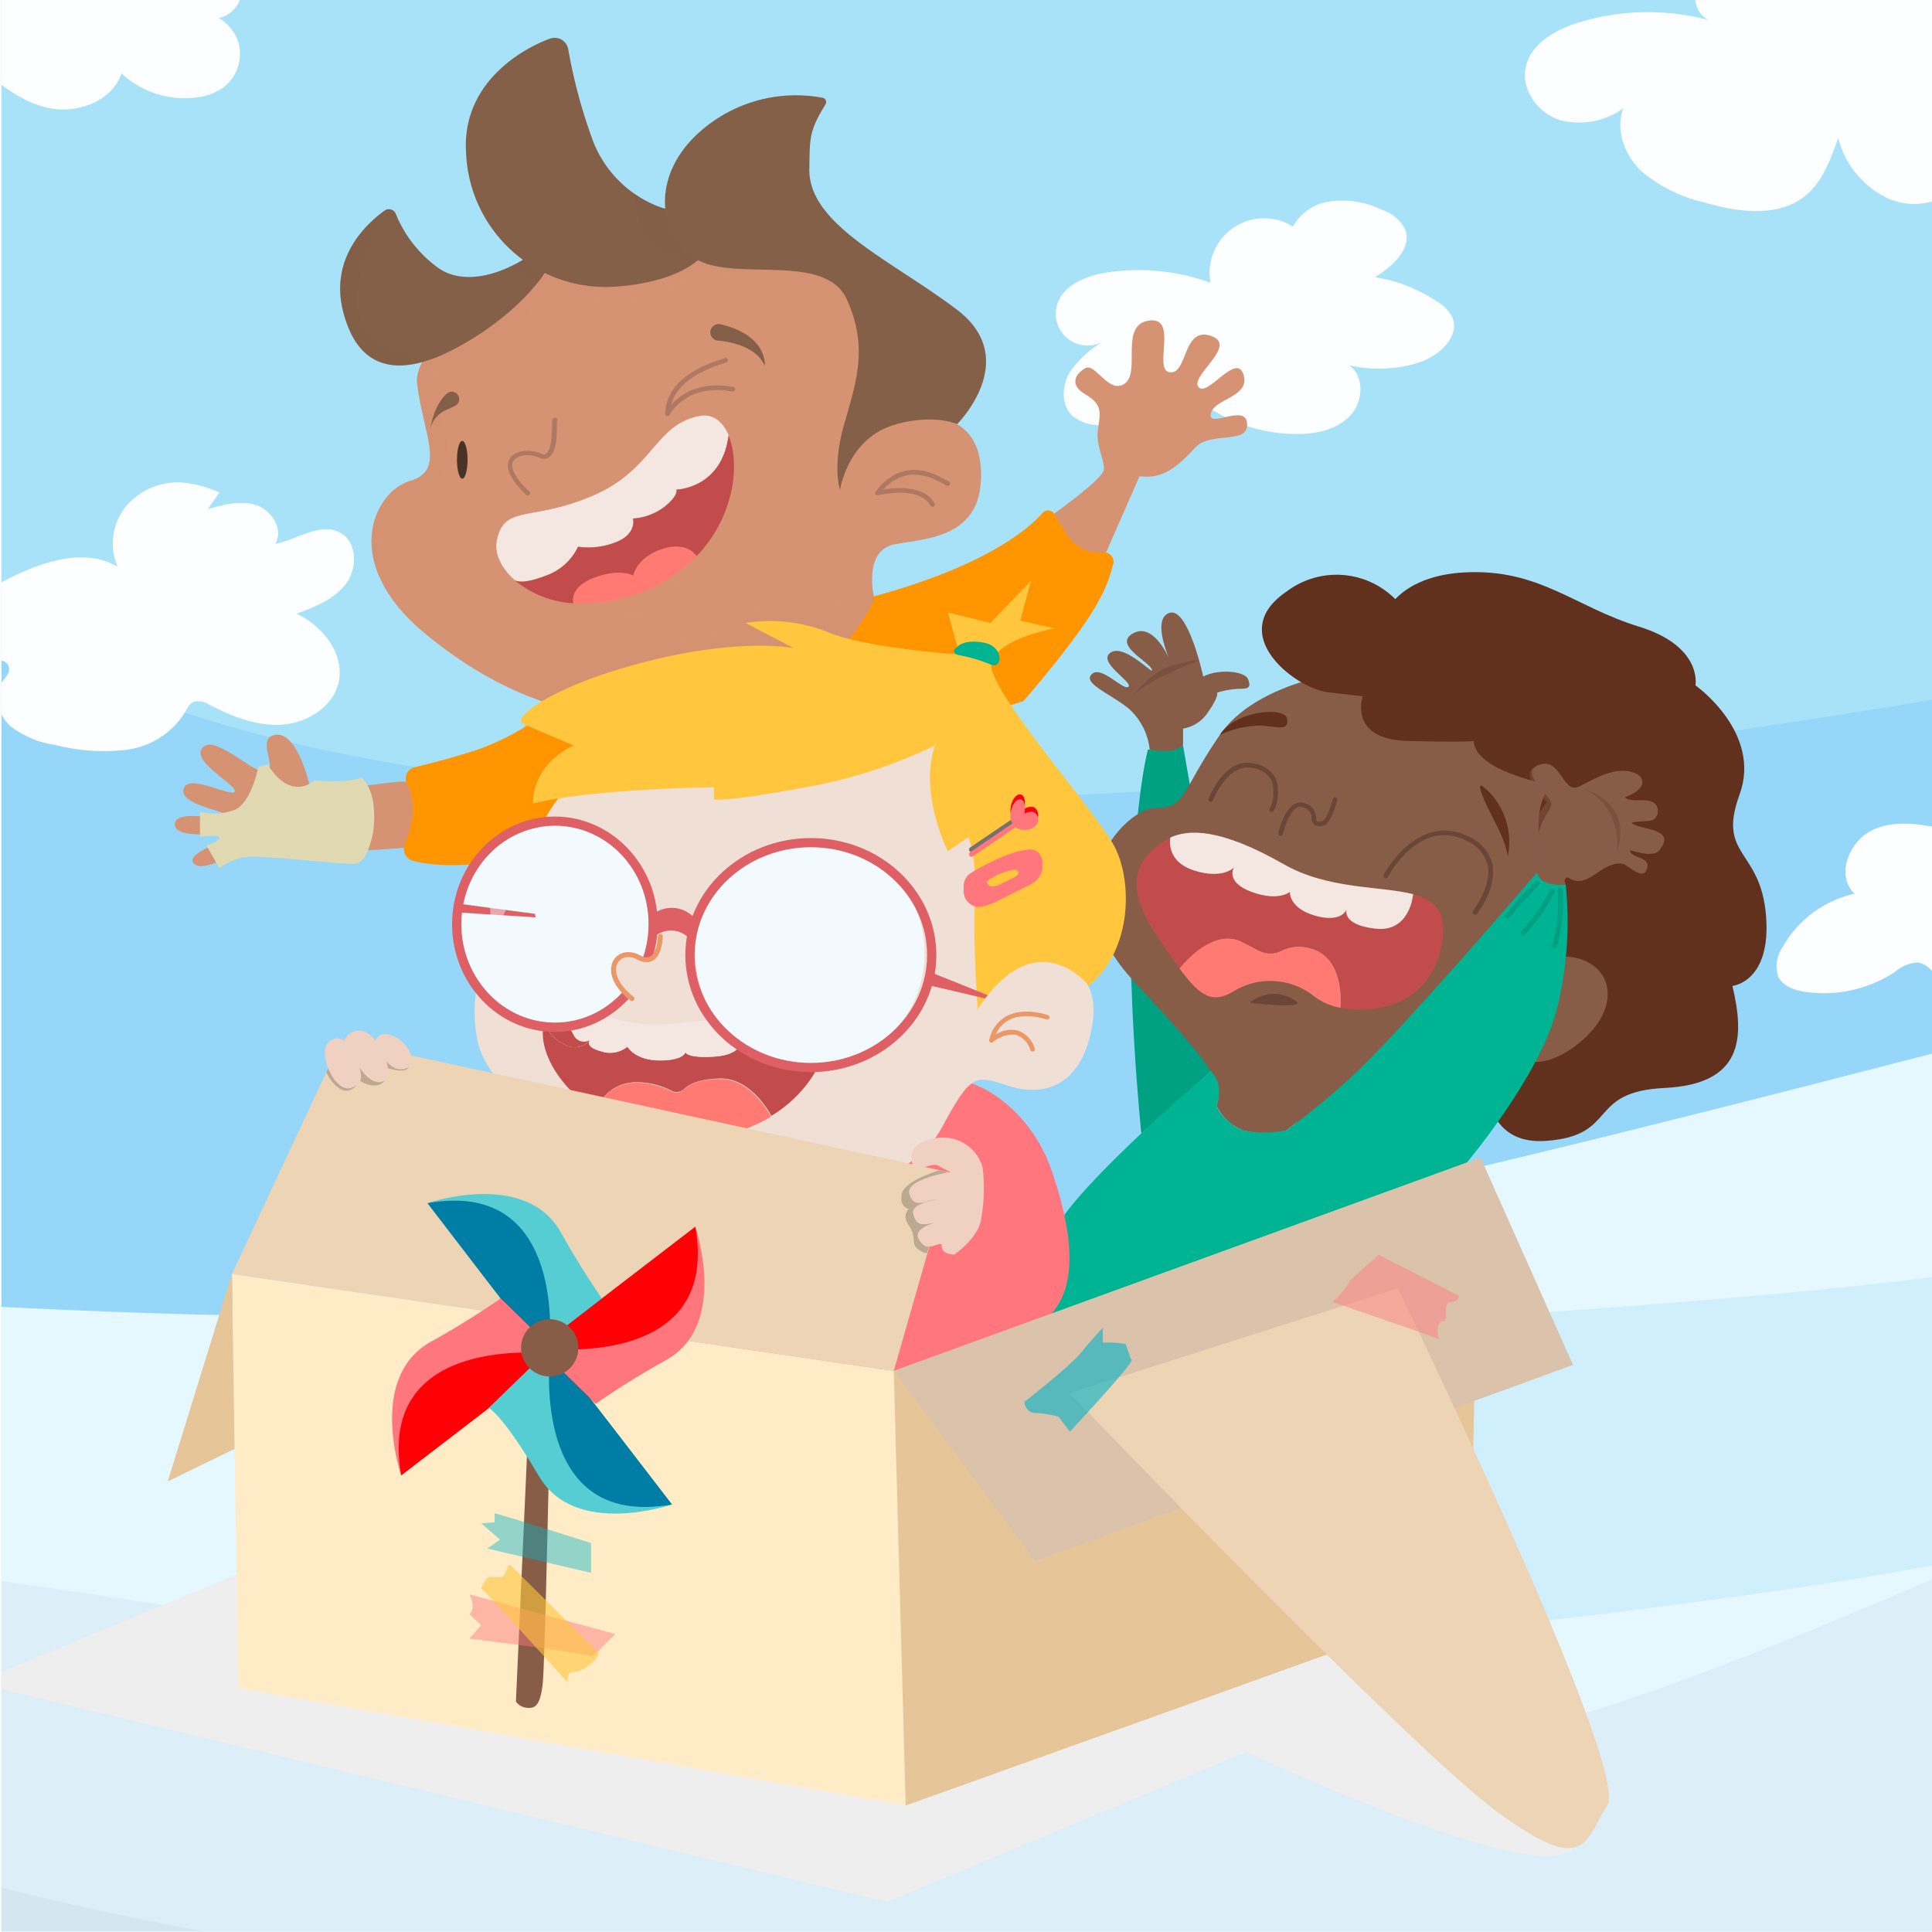 <svg xmlns="http://www.w3.org/2000/svg" xmlns:xlink="http://www.w3.org/1999/xlink" viewBox="0 0 230 230"><defs><style>.cls-1,.cls-47,.cls-54{fill:none;}.cls-2{fill:#f4e7e2;}.cls-23,.cls-27,.cls-28,.cls-3{fill:#885d48;}.cls-31,.cls-34,.cls-4{fill:#d59374;}.cls-36,.cls-5{fill:#846049;}.cls-41,.cls-6{fill:#e0d9b2;}.cls-45,.cls-7{fill:#f0dfd5;}.cls-8{isolation:isolate;}.cls-9{clip-path:url(#clip-path);}.cls-10{clip-path:url(#clip-path-2);}.cls-11{fill:#95d6f9;}.cls-12{fill:#caf9f9;opacity:0.36;}.cls-13{fill:#e5f7ff;}.cls-14{fill:#009fe3;opacity:0.09;}.cls-15,.cls-70{fill:#9eb7c7;}.cls-15,.cls-69{opacity:0.14;}.cls-16{fill:#fdfeff;}.cls-17{fill:#eee;}.cls-17,.cls-20,.cls-23,.cls-27,.cls-28,.cls-31,.cls-34,.cls-36,.cls-41,.cls-42,.cls-45,.cls-51,.cls-55,.cls-56,.cls-61,.cls-62,.cls-65,.cls-66{mix-blend-mode:multiply;}.cls-18{fill:#7a5141;}.cls-19,.cls-20{fill:#00a082;}.cls-20,.cls-53{opacity:0.47;}.cls-21{fill:#61311e;}.cls-22{clip-path:url(#clip-path-3);}.cls-23,.cls-31{opacity:0.28;}.cls-24{fill:#ff7a73;}.cls-25{fill:#c24c4b;}.cls-26{fill:#694637;}.cls-28,.cls-62{opacity:0.46;}.cls-29{fill:#00b392;}.cls-30{clip-path:url(#clip-path-4);}.cls-32,.cls-42{fill:#ff9500;}.cls-33{clip-path:url(#clip-path-5);}.cls-34{opacity:0.18;}.cls-35{clip-path:url(#clip-path-6);}.cls-36{opacity:0.31;}.cls-37{clip-path:url(#clip-path-7);}.cls-38{fill:#af7863;}.cls-39{fill:#493326;}.cls-40{clip-path:url(#clip-path-8);}.cls-41{opacity:0.41;}.cls-42{opacity:0.38;}.cls-43,.cls-55,.cls-62{fill:#ff767d;}.cls-44{clip-path:url(#clip-path-9);}.cls-45{opacity:0.43;}.cls-46,.cls-66{fill:#ffc63e;}.cls-47{stroke:#73726d;}.cls-47,.cls-54{stroke-linecap:round;stroke-linejoin:round;stroke-width:0.59px;}.cls-48{fill:#ff0006;}.cls-49{clip-path:url(#clip-path-10);}.cls-50{fill:#ec9767;}.cls-51,.cls-53{fill:#f2f9ff;}.cls-52{fill:#de5f64;}.cls-54{stroke:#ec9767;}.cls-57{fill:#ecd4b4;}.cls-58{fill:#ffebc6;}.cls-59{fill:#e6c698;}.cls-60{fill:#dbc3ab;}.cls-61,.cls-65{fill:#00b2ca;}.cls-61{opacity:0.6;}.cls-63{fill:#007da5;}.cls-64{fill:#56cdd3;}.cls-65{opacity:0.42;}.cls-66{opacity:0.61;}.cls-67{fill:#bba992;}.cls-68{fill:#f0d0c0;}</style><clipPath id="clip-path"><rect class="cls-1" x="0.17" y="-0.07" width="230" height="230"/></clipPath><clipPath id="clip-path-2"><rect class="cls-1" x="-306.48" y="-3.56" width="816.26" height="237"/></clipPath><clipPath id="clip-path-3"><path id="_Обтравочный_контур_" data-name="&lt;Обтравочный контур&gt;" class="cls-3" d="M162.23,79.7s-12.27.92-17,7.78-4,8.71-7.65,8.71-12.79,9.63-2.64,20.58,10.68,12.13,9.89,14.9a5.87,5.87,0,0,0,3.17,2.9,10.14,10.14,0,0,0,5.14,0s3-2.9,10.68-4.62a95.58,95.58,0,0,0,15.17-5s3.3,3.83,9-.79,3.69-10.29-2-10.29C186,113.86,203.78,83.13,162.23,79.7Z"/></clipPath><clipPath id="clip-path-4"><path id="_Обтравочный_контур_2" data-name="&lt;Обтравочный контур&gt;" class="cls-4" d="M48.37,93.1c-.24-.44-11.2,1.79-11.63,0S34.89,87,32.67,87.5s.49,4.06-1,4.37S25.6,87.37,24.12,89s4.18,4.49,3.82,5.23-5.6-2.26-6.09-.3,5.29,2.57,5.17,3.25-6.15-1-6.21.92,5.6.92,6.52,1.29-5.29,2-4.31,3.32,4.43-1.11,6.09-1,14.18-.36,19-.79A8,8,0,0,0,48.37,93.1Z"/></clipPath><clipPath id="clip-path-5"><path id="_Обтравочный_контур_3" data-name="&lt;Обтравочный контур&gt;" class="cls-4" d="M77.36,27.55c-11.18,2-28.44,12.07-27.7,18.15S53.12,56,48.82,57.25,40.32,67,50.7,75.51s19,9.79,27.39,10.61,20.78-3.9,26-14.81c0,0-1.47-5.77,2.41-6.51s10.7-.73,10.28-8.92-9.23-6.61-11.75-4.72C105.06,51.16,118.91,20.21,77.36,27.55Z"/></clipPath><clipPath id="clip-path-6"><path id="_Обтравочный_контур_4" data-name="&lt;Обтравочный контур&gt;" class="cls-5" d="M62.31,30.89s-5.81,3.84-10,1.1a14.8,14.8,0,0,1-5.2-6.55.87.87,0,0,0-1.3-.38c-2,1.43-6.54,5.43-5,11.87,2.25,9.15,9.27,7.22,15.47,3.37s8.6-7.86,8.6-7.86Z"/></clipPath><clipPath id="clip-path-7"><path id="_Обтравочный_контур_5" data-name="&lt;Обтравочный контур&gt;" class="cls-5" d="M79.21,24.85a9.62,9.62,0,0,1-1.62-.6,13.64,13.64,0,0,1-7.16-7.92A62.65,62.65,0,0,1,67.65,5.87,1.64,1.64,0,0,0,65.48,4.6c-3.25,1.16-10.5,5.25-10,13.51a16.64,16.64,0,0,0,18,16c8.08-.63,10.6-3.88,10.49-4.3S79.21,24.85,79.21,24.85Z"/></clipPath><clipPath id="clip-path-8"><path id="_Обтравочный_контур_6" data-name="&lt;Обтравочный контур&gt;" class="cls-6" d="M43.08,92.57s1.4,1.2,1.45,4.2a10.26,10.26,0,0,1-1,5.06,1.78,1.78,0,0,1-1.27,1c-1.53.14-11.86-1.23-13.52-.72a8.81,8.81,0,0,0-2.63,1.22l-1.55-2.7s1.6-.46,1.55-.9-2.3-.1-2.3-.1v-3a6.77,6.77,0,0,0,4.2-.25c1.95-.9,2.75-5.1,2.75-5.1L31.89,91s2.3,4.4,5.6,1.9C37.49,92.92,41.23,93.27,43.08,92.57Z"/></clipPath><clipPath id="clip-path-9"><path id="_Обтравочный_контур_7" data-name="&lt;Обтравочный контур&gt;" class="cls-7" d="M89.83,85.66c-8.58,2.51-30.08,2.67-26,24.3,0,0-9.19,2.45-7,13.82S85,140.09,92.13,141.12s16.42-.23,20-6.89,4-6.2,8-4.94,8.17.11,9.65-6-1.12-9.19-7.86-9S134.16,72.69,89.83,85.66Z"/></clipPath><clipPath id="clip-path-10"><path id="_Обтравочный_контур_8" data-name="&lt;Обтравочный контур&gt;" class="cls-2" d="M67.2,124.34a2.35,2.35,0,0,0,3-.5l0,0,0,0c-.12.18-.43.85,1.34,1.32a3.29,3.29,0,0,0,3.15-.55s.89,1.64,3.84,1.64,3.07-1,3.07-1,0,.75,3.37.55,3.29-1.91,3.29-1.91,1.3,1.5,4.59.41a5.56,5.56,0,0,0,3.6-4c-3.11-1-8.32,1-16.76,1.6-6,.45-8.27-1.48-10-2.46-1.15-.65-2-.88-3.63.33a3.62,3.62,0,0,0-1.29,1.94A4.7,4.7,0,0,0,67.2,124.34Z"/></clipPath></defs><title>Elementary Math- How to Boost Math Skills</title><g class="cls-8"><g id="Слой_1" data-name="Слой 1"><g class="cls-9"><g class="cls-10"><rect class="cls-11" x="-306.48" y="-3.56" width="816.26" height="237"/><path class="cls-12" d="M509.79-3.56H-306.48V77C-190.16,35.14-74.94,52.61,22,84.83c100,33.24,341.92-21.24,395.48-58.17,28.13-19.4,64.16-20.7,92.3-5.12Z"/><path class="cls-13" d="M509.79,53.5c-43.85-3.11-104.31,25.94-243.16,62.36C116.43,155.26,87,162.47-40.06,153c-126-9.41-219.23-33-266.41-12.42v92.88H509.79Z"/><path class="cls-14" d="M139.57,201.17c22-10.57,109.09-6.95,161.58-38.78,86.79-52.63,114.49-32.32,150.5-52.63S484,60.82,503.36,55.28s51.71-12,23.08-9.23S483,60.82,468.27,86.68s-109.88,12-161.58,43.4c-60,36.45-178.61,17.93-254.84,45.24S139.57,201.17,139.57,201.17Z"/><path class="cls-15" d="M509.79,107.36q-1.81-.67-3.66-1.3c-78.48-26.78-247.45,77.56-320.4,98.8s-264-59.25-368.41-3.69c-100.64,53.55-92.21-30.26-123.8-8.1v40.37H509.79Z"/><path class="cls-16" d="M26.12,58.63a13.86,13.86,0,0,0-4.33-1.18A8.11,8.11,0,0,0,15,60.28a7,7,0,0,0-1,7.19C10,65.12,4.94,66.9.8,69c-2,1-4,2.16-5,4.15s0,4.93,2.13,5.26c1.19.18,2.93-.12,3.14,1.06.12.68-.49,1.23-.87,1.8-1.07,1.6-.37,3.9,1.06,5.19a11.12,11.12,0,0,0,5.26,2.21,23.18,23.18,0,0,0,8.47.6,9.65,9.65,0,0,0,7-4.41c.29-.52.57-1.12,1.13-1.33a2.29,2.29,0,0,1,1.8.37c2.68,1.38,5.61,2.56,8.62,2.37s6.09-2.11,6.77-5c.77-3.38-1.85-6.73-5-8.21,2.17-.8,4.46-1.7,5.86-3.54s1.37-5-.65-6.09c-2.35-1.32-5.09.8-7.74,1.31,1-1.68-.41-4-2.27-4.6s-3.89-.07-5.78.48"/><path class="cls-16" d="M154.47,27.35a6.49,6.49,0,0,0-10.36,6.31,25.18,25.18,0,0,0-12.28-1.23c-2.49.38-5.3,1.48-6,3.91a3.78,3.78,0,0,0,5.55,4.28,12.55,12.55,0,0,0-4.05,3.73c-.94,1.6-1,3.86.32,5.14a5.21,5.21,0,0,0,3.84,1.1,14.58,14.58,0,0,0,7.32-2.28,5.09,5.09,0,0,1,2.12-1,4.92,4.92,0,0,1,3,1.23,19,19,0,0,0,10.54,3.13c2.28,0,4.71-.53,6.27-2.19s1.73-4.71-.13-6a15.6,15.6,0,0,0,8.27-.31c2.42-.77,5-3.11,4-5.43a4.66,4.66,0,0,0-1.8-1.84A18.4,18.4,0,0,0,163.7,33c2.09-1.3,4.49-3.46,3.56-5.74a4.7,4.7,0,0,0-2.63-2.24,10.92,10.92,0,0,0-6.55-1,5.88,5.88,0,0,0-4.69,4.3"/><path class="cls-16" d="M232,98.83c-3-.68-6.3-1.34-9.11,0s-4.38,5.47-2.1,7.56a13.14,13.14,0,0,0-8.59,6.39,3.94,3.94,0,0,0-.51,3.47c.55,1.18,2,1.66,3.26,1.84a15.48,15.48,0,0,0,10.67-2.4,4.4,4.4,0,0,1,2.63-1.1c1.27.11,2.05,1.37,2.89,2.33a8.1,8.1,0,0,0,14-3.24,15.1,15.1,0,0,0,10.78,1.24,9.68,9.68,0,0,0,5.17-3.09,5.72,5.72,0,0,0,1-5.75,6.72,6.72,0,0,0-4.48-3.38c-3.3-.92-7.2-.16-9.42,2.45A6.54,6.54,0,0,0,245.17,97c-2.84-1.38-6.82.25-7.59,3.31a3.94,3.94,0,0,0-7.31-.44"/><path class="cls-16" d="M13.83-11.9a7.23,7.23,0,0,0-7.71-.93,7.23,7.23,0,0,0-3.9,6.72A29.54,29.54,0,0,0-6.19-9.33c-3-.48-6.28.06-8.46,2.14S-17.44-1.3-15.44,1c-2.15.09-4.91.7-5.18,2.84a3.94,3.94,0,0,0,1.39,3,12.67,12.67,0,0,0,16.59.86C-.14,10,2.68,12.28,6,12.9S13.4,12,14.46,8.73a11,11,0,0,0,9.15,2.84,6.8,6.8,0,0,0,3-1.17,5.06,5.06,0,0,0,1.81-5.23,5.06,5.06,0,0,0-4.2-3.61c1.45,1.58,4.39-.16,4.47-2.3s-1.64-3.92-3.44-5.07c-2.44-1.55-5.75-2.39-8.15-.78,2,0,2.84-3.12,1.43-4.57s-3.9-1.27-5.6-.17"/><path class="cls-16" d="M239.47-7.72c-3-1.68-6.24-3.4-9.67-3.1S223-7.23,224-3.94a31.83,31.83,0,0,0-16.14-1.4c-2.05.36-4.24,1-5.44,2.74s-.64,4.66,1.4,5.1a28.14,28.14,0,0,0-15.93.2c-2.77.86-5.71,2.54-6.27,5.38-.51,2.63,1.45,5.34,4,6.19a9,9,0,0,0,7.64-1.38c-1,2.58.16,5.61,2.17,7.51a17.69,17.69,0,0,0,7.35,3.67c4.05,1.19,8.86,1.89,12.14-.77,2.08-1.68,3-4.34,3.92-6.86a10.93,10.93,0,0,0,6,7.22,7.72,7.72,0,0,0,8.83-2c2-2.53,1.57-6.81-1.17-8.51,2.71.76,5.61,1.49,8.31.7s5-3.68,4.11-6.35c-1.08-3.21-5.38-3.65-8.76-3.5a9,9,0,0,0,5.75-3.7,4.67,4.67,0,0,0,.74-1.55c.59-2.51-2.92-4.79-5-3.24"/><path class="cls-17" d="M-3,200.33l108.6,26.09,42.8-17.86S183.17,225,187.26,220s-13.5-22.73-13.5-22.73L49.26,178.74-3,200.33"/><path class="cls-3" d="M140.84,88.74v-2a4.41,4.41,0,0,0,3-2c1.32-1.87,1.05-2.28,1.05-2.28a10,10,0,0,1,2.69-.46c1.1,0,1.37-.18,1-1.14s-3.47-1.28-5.34-.32c0,0-1.79-8.27-4-7.58s0,5.57,0,5.57-1.85-4.48-4.31-3.15,1.74,3.3,2.19,4.3-3.2-3.11-4.89-2,2.66,3.52,2.11,4.07-3.21-2.56-4.35-1.51,1.87,2.19,4.25,4a7.64,7.64,0,0,1,2.63,5S139.22,90.52,140.84,88.74Z"/><path class="cls-18" d="M134.62,83.17s2.14-3.2,5.11-4,3-.54,3-.54S135.69,81.32,134.62,83.17Z"/><path class="cls-19" d="M135.87,134.92s-1.84-17.76-1.07-30,1.87-15.7,1.87-15.7,2.41.44,3.29,0l.88-.44S146.22,119.36,147,125Z"/><path class="cls-20" d="M144.14,127.54l-9.42-10.22-.1-.9S143.88,123.86,144.14,127.54Z"/><path class="cls-21" d="M176.85,125.82s-1.51,10.62,7.19,10,4.8-5.85,14.1-6.3,9.6-5.87,8.1-12.15c0,0,4.65-.44,4-8.39s-5.85-7-3.15-14.39-5.25-13-5.25-13,.9-4.65-6.75-7-11.85-6.9-20.69-6.45-11.7,6.3-9.6,10.95S176.85,125.82,176.85,125.82Z"/><path id="_Обтравочный_контур_9" data-name="&lt;Обтравочный контур&gt;" class="cls-3" d="M162.23,79.7s-12.27.92-17,7.78-4,8.71-7.65,8.71-12.79,9.63-2.64,20.58,10.68,12.13,9.89,14.9a5.87,5.87,0,0,0,3.17,2.9,10.14,10.14,0,0,0,5.14,0s3-2.9,10.68-4.62a95.58,95.58,0,0,0,15.17-5s3.3,3.83,9-.79,3.69-10.29-2-10.29C186,113.86,203.78,83.13,162.23,79.7Z"/><g class="cls-22"><path class="cls-23" d="M152.75,81.31A9.48,9.48,0,0,0,158,83.93l2.84.2s-3.37,5.21,3.88,5.54a82.5,82.5,0,0,0,10.6,0s-1.19,4.58,7.1,4.18,5.14-2.72,5.14-2.72-27.36-12.84-28.31-12.5S152.75,81.31,152.75,81.31Z"/></g><path class="cls-21" d="M166.09,71.31a9.86,9.86,0,0,0-12.92-.89c-7.4,5,1,11.57,5,12l4.06.48s-1.79,5.13,5.37,5.31,7.87,0,7.87,0-.36,2,4.06,3.76,5.61,1.19,5.61,1.19-2.74,1.43-1.79,7.63,2.91,6.64,2.91,6.64l-.28,6.38s7-4.55,7.15-16.72S166.09,71.31,166.09,71.31Z"/><path class="cls-24" d="M155.86,112.86a4.58,4.58,0,0,0-3.25.29,2.94,2.94,0,0,1-2.76,0l-1.94-1c-3.65-1.91-7.49,3.12-7.5,3.14,2.44,3.3,3.88,4.19,6.31,2.8a8.4,8.4,0,0,1,9.87.63,7.59,7.59,0,0,0,3,1.26C159.7,118.79,159.81,113.75,155.86,112.86Z"/><path class="cls-25" d="M168.25,106.46s-.34,4.56-4.45,4.11-3.47-2.28-3.47-2.28-.55,1.64-3.75.73-3-2.83-3-2.83-1.36,1.19-4.56,0-2.1-2.92-2.1-2.92-1.28,1.46-4.75.37-2.81-3.9-2.81-3.9a6.7,6.7,0,0,0-.94.52c-2.9,1.94-4.93,4.93-.64,11.24,1,1.5,1.88,2.75,2.64,3.78,0,0,3.85-5.05,7.5-3.14l1.94,1a2.94,2.94,0,0,0,2.76,0,4.58,4.58,0,0,1,3.25-.29c4,.89,3.84,5.93,3.77,7.1,4.32.89,10.78-.49,12-7.65C172.33,108.58,170.84,107.17,168.25,106.46Z"/><path class="cls-2" d="M142.15,103.63c3.47,1.1,4.75-.37,4.75-.37s-1.1,1.74,2.1,2.92,4.56,0,4.56,0-.17,1.92,3,2.83,3.75-.73,3.75-.73-.64,1.83,3.47,2.28,4.45-4.1,4.45-4.11c-3.83-1-10.07-.52-15.41-3.57-7.67-4.38-11.38-4.14-13.5-3.17C139.34,99.73,138.69,102.53,142.15,103.63Z"/><path class="cls-26" d="M152.46,99.5h-.06a.27.27,0,0,1-.21-.33c0-.11.62-2.76,1.95-3.47a1.45,1.45,0,0,1,1.26-.06,1.85,1.85,0,0,1,1.28,1.71c0,.19.05.37.12.42s.17.08.6,0,.95-1.44,1.27-2.67a.27.27,0,0,1,.53.14c-.18.68-.82,2.89-1.69,3.07a1.28,1.28,0,0,1-1-.09,1.05,1.05,0,0,1-.35-.8,1.32,1.32,0,0,0-.94-1.27.91.91,0,0,0-.81,0c-.91.48-1.51,2.4-1.67,3.1A.27.27,0,0,1,152.46,99.5Z"/><path class="cls-26" d="M151.4,96.66a.27.27,0,0,1-.12,0,.27.27,0,0,1-.13-.37,4.51,4.51,0,0,0,.23-3.38,3,3,0,0,0-2.23-1.48c-3-.65-4.74,3.82-4.76,3.86a.27.27,0,1,1-.51-.19c.08-.2,1.91-5,5.38-4.21a3.5,3.5,0,0,1,2.61,1.78,5,5,0,0,1-.23,3.86A.27.27,0,0,1,151.4,96.66Z"/><path class="cls-26" d="M175.57,108.87a.27.27,0,0,1-.21-.45s2.31-2.92,1.72-5.49a4.37,4.37,0,0,0-2.63-2.9c-5.54-2.65-9.21,4.32-9.24,4.39a.27.27,0,1,1-.49-.25c0-.08,4-7.51,10-4.63a4.88,4.88,0,0,1,2.93,3.27c.64,2.84-1.73,5.83-1.83,6A.27.27,0,0,1,175.57,108.87Z"/><path class="cls-21" d="M145.22,87.48a12.12,12.12,0,0,1,5-1.1c2.15.21,3.2.62,3-.82S147.14,84.52,145.22,87.48Z"/><path class="cls-21" d="M176.68,93.73c-1-.83-.34,1,1.23,4s1.58,4.26,1.58,4.26A8.53,8.53,0,0,0,176.68,93.73Z"/><path class="cls-27" d="M195.41,92.77s.81,1.08-2,2.16,4.12,1.36,3.88,1.84.11.95-1.66,1-1.9.47-1.9.47,4.68,1.53,4.27,2.14-.15,2.13-4.55.64,3.12,2.39,2.31,2.88-1.61-1.58-3.7-1-3.36,3-5.5,1.49S192.89,93.17,195.41,92.77Z"/><path class="cls-28" d="M183.42,104.3l3-8.27s-1.82-5.51-3.71-4.69,1.48,4.11,1.41,4.19a10.85,10.85,0,0,0-2,4.1,6.62,6.62,0,0,0,.06,4s-4.65,6-10.41,12.18c-7.54,8.13-16.84,17.17-18.69,18.82-3.27,2.9,15-8.89,23.65-18.29s8.3-11,8.3-11Z"/><path class="cls-3" d="M183.05,104.26a12,12,0,0,1,.35-5.85c1-2.46,1.74-2.2.92-3.43S181,91.7,183.41,91s2.66,3.56,4.56,2.63,3.94-2.16,5.89-1.81,2.15,1.54.41,2.36-.31,1.11.67,1.09,2.56-.07,2.41,1.47-2.87-.41-3.17.84,4.51.74,3.89,2.74-3.79-.41-4,.77,2.66.77,1.95,2.46-3.12-2-4.66-1c-1.27.8-3.23,2.22-4.57,1.9a.43.43,0,0,0-.51.53l.11.45S183.57,105.71,183.05,104.26Z"/><path class="cls-18" d="M188.32,93.86s6.2,1.43,4.18,7.42C192.5,101.27,193.13,95.67,188.32,93.86Z"/><path class="cls-29" d="M144.14,127.54s-13.91,11.74-17.95,17.84a25.14,25.14,0,0,0-4.11,12.33l52.21-18.91s9.42-11,11.21-19.32a42.83,42.83,0,0,0,.89-14.17s-3,.39-3.41-1.44c0,0-15.46,18.06-21.67,23.94a88.9,88.9,0,0,1-8.17,6.76s-4.24.84-6.15-.49-2.16-2.41-2.16-2.41S145.86,129.13,144.14,127.54Z"/><path class="cls-19" d="M179.47,109.38a.3.3,0,0,1-.25-.48,46,46,0,0,1,3.53-3.89.3.3,0,1,1,.42.42,45.46,45.46,0,0,0-3.48,3.84A.3.3,0,0,1,179.47,109.38Z"/><path class="cls-19" d="M181.34,111.35a.3.3,0,0,1-.22-.5,21.17,21.17,0,0,0,3.39-4.86.3.3,0,1,1,.53.27,21.78,21.78,0,0,1-3.49,5A.3.3,0,0,1,181.34,111.35Z"/><path class="cls-19" d="M185.1,112.84H185a.3.3,0,0,1-.2-.37,18.39,18.39,0,0,0,.64-6.5.28.28,0,0,1,.27-.32.3.3,0,0,1,.32.27,19,19,0,0,1-.66,6.7A.3.3,0,0,1,185.1,112.84Z"/><path class="cls-4" d="M125.49,61.15s5.78-4.1,5.92-5.22-1-2.87-.7-4.83.56-2.94-1.47-4.13-1.19-2.52,0-3.15,2.8,3.22,4.69,1.82-.7-7,2.87-7.48.37,5.95,2.49,6.16,1.5-5.46,4.85-4.34-2.52,4.77-1.47,6.09,4.5-4.2,5.36-1.48-3.54,2.84-3.89,4.67,4.21-1.32,4.33,1.2-4.33.84-6.16,2.8c-2,2.16-3.78,3.85-6.65,3.43l-3.95,9S127.4,68.4,125.49,61.15Z"/><path id="_Обтравочный_контур_10" data-name="&lt;Обтравочный контур&gt;" class="cls-4" d="M48.37,93.1c-.24-.44-11.2,1.79-11.63,0S34.89,87,32.67,87.5s.49,4.06-1,4.37S25.6,87.37,24.12,89s4.18,4.49,3.82,5.23-5.6-2.26-6.09-.3,5.29,2.57,5.17,3.25-6.15-1-6.21.92,5.6.92,6.52,1.29-5.29,2-4.31,3.32,4.43-1.11,6.09-1,14.18-.36,19-.79A8,8,0,0,0,48.37,93.1Z"/><g class="cls-30"><path class="cls-31" d="M48.93,93.61s.18,3.47-.58,4.72-.68,2.09-4.51,2.25-17.4,1-18.5,1.45-2.17,1-2.44.36-.85,2,2,1.07A44.28,44.28,0,0,1,39.4,102a27.12,27.12,0,0,0,9.22-.75S51.38,96.33,48.93,93.61Z"/><path class="cls-31" d="M23.79,97.89c0,.13-.22,1-1.55.8a6.06,6.06,0,0,1-1.83-.42s2.29,1.66,3.37,1.35,0-1.73,0-1.73"/><path class="cls-31" d="M21.53,94.06c-.05-.28,4.14,2.21,5.44,2.18s2.63-2.12,3.32-3.3-.38,4.57-2.74,4.23S21.8,95.48,21.53,94.06Z"/><path class="cls-31" d="M24.12,89a4.06,4.06,0,0,0,1.6,2.23c2.36,1.6,3.5,3.21,2.22,3-2.22-.37-4.88-3-3.82-5.23"/><path class="cls-31" d="M32.4,87.46a2.52,2.52,0,0,0-.13,2,7.53,7.53,0,0,0,2.49,4.13c1,.92-1.88.33-3.07-2.72C31.37,90.06,30.49,87.94,32.4,87.46Z"/></g><path class="cls-32" d="M66.95,83.62s-5.4,4.14-10.58,5.78c-2.92.93-5.41,1.56-7,1.94a1.38,1.38,0,0,0-.94,1.92,7,7,0,0,1,.66,4,16.33,16.33,0,0,1-.91,3.28,1.46,1.46,0,0,0,1,1.94c2.34.62,7.4,1.17,16.35-1.41,13.23-3.82,56.3-17.6,56.3-17.6s6.71-7.63,9-12a17.08,17.08,0,0,0,1.71-4.4,1.12,1.12,0,0,0-1.19-1.32A4.5,4.5,0,0,1,127,63.62c-.71-1.12-1.18-1.89-1.49-2.43a.86.86,0,0,0-1.38-.14c-1.76,2-6.95,6.37-20.08,9.94C86.64,75.74,66.95,83.62,66.95,83.62Z"/><path id="_Обтравочный_контур_11" data-name="&lt;Обтравочный контур&gt;" class="cls-4" d="M77.36,27.55c-11.18,2-28.44,12.07-27.7,18.15S53.12,56,48.82,57.25,40.32,67,50.7,75.51s19,9.79,27.39,10.61,20.78-3.9,26-14.81c0,0-1.47-5.77,2.41-6.51s10.7-.73,10.28-8.92-9.23-6.61-11.75-4.72C105.06,51.16,118.91,20.21,77.36,27.55Z"/><g class="cls-33"><path class="cls-34" d="M110.21,56.12c3.39.58,4.37,4.33-.36,3.24a22,22,0,0,0-4.09-.61.82.82,0,0,1-.44-1.49,6.43,6.43,0,0,1,4.89-1.14"/><path class="cls-34" d="M73.39,73.4a63.77,63.77,0,0,0,7.92-4.17c2.56-1.79-2.37,4.34-3,4.43S76.8,72.37,73.39,73.4Z"/><path class="cls-34" d="M82.42,28.08a70,70,0,0,0-25.88,8.68,55.94,55.94,0,0,0-8.46,5.84l.22.85A17.16,17.16,0,0,1,42.22,57c-7.07,5.83,4.17,13.91,4.17,13.91-5.46-7.52,4.52-13,6.36-14.58,1.64-1.4-.9-9.87-1.47-11.7,4-1.64,11.67-5.38,13.67-10.42,0,0,7.93,2.86,13.3.62s5.1-3.17,5.1-3.17,5.55,2.13,10.49,1.28a8.38,8.38,0,0,1,7.84,3.15S96.39,26.12,82.42,28.08Z"/><path class="cls-34" d="M46.39,70.9l0,0Z"/><path class="cls-34" d="M47.08,71.85l.8,1.11Z"/><path class="cls-34" d="M46.42,70.94l.66.91Z"/><path class="cls-34" d="M47.88,73l.23.31Z"/><path class="cls-34" d="M48.74,74.15l0,0Z"/><path class="cls-34" d="M48.77,74.18Z"/><path class="cls-34" d="M48.49,73.8l.25.35Z"/><path class="cls-34" d="M48.11,73.27l.39.53Z"/><path class="cls-34" d="M62,83.17a78.33,78.33,0,0,1,13.27-5.38,115.68,115.68,0,0,1,12.58-2.63l-1.07-1.53a24.73,24.73,0,0,1,9.7-1.45,14.28,14.28,0,0,0,9.05-2.66s8.11,8.73-12.64,13.31"/></g><path id="_Обтравочный_контур_12" data-name="&lt;Обтравочный контур&gt;" class="cls-5" d="M62.31,30.89s-5.81,3.84-10,1.1a14.8,14.8,0,0,1-5.2-6.55.87.87,0,0,0-1.3-.38c-2,1.43-6.54,5.43-5,11.87,2.25,9.15,9.27,7.22,15.47,3.37s8.6-7.86,8.6-7.86Z"/><g class="cls-35"><path class="cls-36" d="M46.6,24.06S34.16,43.5,52.91,42.16h0s-13.56,5.89-14.72-4.43C37,27.2,46.6,24.06,46.6,24.06Z"/><polygon class="cls-36" points="64.95 34.2 60.48 31.86 62.31 30.89 65.88 32.46 64.95 34.2"/></g><path id="_Обтравочный_контур_13" data-name="&lt;Обтравочный контур&gt;" class="cls-5" d="M79.21,24.85a9.62,9.62,0,0,1-1.62-.6,13.64,13.64,0,0,1-7.16-7.92A62.65,62.65,0,0,1,67.65,5.87,1.64,1.64,0,0,0,65.48,4.6c-3.25,1.16-10.5,5.25-10,13.51a16.64,16.64,0,0,0,18,16c8.08-.63,10.6-3.88,10.49-4.3S79.21,24.85,79.21,24.85Z"/><g class="cls-37"><path class="cls-36" d="M75.6,22.47s-1,8.82,7.74,8.62-4.18-9-4.18-9Z"/></g><path class="cls-5" d="M113.95,50.49s7.73-7.72,0-13.6S96.23,26.8,96.35,20.1c.07-3.69-.06-4.43,1.92-7.67a.52.52,0,0,0-.34-.79,17.21,17.21,0,0,0-14,3.53C77.32,20.45,78.2,28,82.81,30.81s15.43-.84,18,4.83,1.15,9.78-.31,14.86S100,58.3,100,58.3s.77-5,5-7.14C107.49,49.93,111.46,49.5,113.95,50.49Z"/><path class="cls-38" d="M79.46,49.54h-.07a.27.27,0,0,1-.21-.27c.1-2.94,2.36-5.13,6.72-6.51l.32-.11a.27.27,0,0,1,.35.42c-.07.07-.15.1-.5.21-3.54,1.12-5.62,2.78-6.18,4.94,1-1.17,3.32-2.92,7.4-2.15a.27.27,0,0,1,.22.32.28.28,0,0,1-.32.22c-5.48-1-7.4,2.64-7.48,2.79A.27.27,0,0,1,79.46,49.54Z"/><ellipse class="cls-39" cx="55.03" cy="54.74" rx="0.63" ry="2.25"/><path class="cls-5" d="M51.17,51.23a3.42,3.42,0,0,1,1.93-2.42c.46-.19.81-.36,1.08-.5A.88.88,0,0,0,54.5,47h0a.88.88,0,0,0-1.29-.16C52.54,47.43,51.64,48.64,51.17,51.23Z"/><path class="cls-5" d="M84.56,39.55h0a1,1,0,0,0,.92,1c1.53.14,4.53.69,5.57,3,0,0,.4-3.58-5.23-4.94A1,1,0,0,0,84.56,39.55Z"/><path class="cls-38" d="M62.86,59a.27.27,0,0,1-.19-.07c-2.48-2.33-2.42-3.67-1.94-4.39.67-1,2.46-1.08,3.66-.54.39.18.57.07.62,0,.65-.41.69-2.34.71-3.27,0-.67,0-.81.17-.92a.27.27,0,0,1,.41.35c0,.09,0,.36,0,.59,0,1.53-.14,3.21-1,3.73a1.15,1.15,0,0,1-1.14,0c-1-.45-2.47-.4-3,.35s.17,2.1,1.86,3.68a.27.27,0,0,1-.19.47Z"/><path class="cls-2" d="M64.95,68.53a6.68,6.68,0,0,0,3.88-3.46,8.84,8.84,0,0,0,4.63-.59c2.39-1,1.92-2.77,1.92-2.77a6.9,6.9,0,0,0,3.8-1.44c1.68-1.38,1.36-2,1.36-2s5.38-.1,6.21-6.45c-.69-1.63-1.87-2.57-3.39-2.31-5.47,1-5.47,6.38-12.82,9.52S60,60,59.14,64.39c-.28,1.51.52,3.24,2.13,4.66C61.41,69.14,62.21,69.59,64.95,68.53Z"/><path class="cls-24" d="M78.83,65.34c-3,1-3.4,3.14-3.4,3.14s-1.6-.9-4.68.27-2.47,3-2.45,3.05a18.82,18.82,0,0,0,10.33-2.36A16.86,16.86,0,0,0,83,66.18S81.84,64.34,78.83,65.34Z"/><path class="cls-25" d="M86.73,51.85c-.82,6.34-6.21,6.45-6.21,6.45s.32.61-1.36,2a6.9,6.9,0,0,1-3.8,1.44s.48,1.76-1.92,2.77a8.84,8.84,0,0,1-4.63.59,6.68,6.68,0,0,1-3.88,3.46c-2.74,1.06-3.54.6-3.67.51a12.16,12.16,0,0,0,7,2.76s-.6-1.89,2.45-3.05,4.68-.27,4.68-.27.37-2.13,3.4-3.14,4.12.81,4.14.84C87.42,61.54,88.15,55.22,86.73,51.85Z"/><path id="_Обтравочный_контур_14" data-name="&lt;Обтравочный контур&gt;" class="cls-6" d="M43.08,92.57s1.4,1.2,1.45,4.2a10.26,10.26,0,0,1-1,5.06,1.78,1.78,0,0,1-1.27,1c-1.53.14-11.86-1.23-13.52-.72a8.81,8.81,0,0,0-2.63,1.22l-1.55-2.7s1.6-.46,1.55-.9-2.3-.1-2.3-.1v-3a6.77,6.77,0,0,0,4.2-.25c1.95-.9,2.75-5.1,2.75-5.1L31.89,91s2.3,4.4,5.6,1.9C37.49,92.92,41.23,93.27,43.08,92.57Z"/><g class="cls-40"><path class="cls-41" d="M29.35,100.59c-3.27.94-3.84,1.72-3.84,1.72l.58,1A7.41,7.41,0,0,1,31,102c3.13.2,10.82,1.15,11.94.46a2.17,2.17,0,0,0,1-1.88S31.5,100,29.35,100.59Z"/></g><path class="cls-38" d="M111,60.33a.27.27,0,0,1-.24-.14c-1.29-2.41-6.19-1.24-6.24-1.23a.27.27,0,0,1-.28-.43c3.24-4.28,7.07-2.12,8.34-1.4l.28.15a.27.27,0,0,1,.06.53c-.15.05-.27,0-.61-.21-1.09-.62-4.31-2.43-7.15.68,1.54-.25,4.92-.52,6.09,1.65a.27.27,0,0,1-.24.4Z"/><path class="cls-42" d="M62,86.87l4.1,2.23a33.11,33.11,0,0,0-3.51,6.18c-.72,2.23,3,1.11,3,1.11l4.25-7.91-6-3.4Z"/><path class="cls-43" d="M115.65,129c.13-.09,6.8,2.25,9.61,10.53s3.87,17.08-4.32,19.31-14.54,4.39-14.54,4.39l-49.11-5.8s10.66-23,10.52-23.09S115.65,129,115.65,129Z"/><path id="_Обтравочный_контур_15" data-name="&lt;Обтравочный контур&gt;" class="cls-7" d="M89.83,85.66c-8.58,2.51-30.08,2.67-26,24.3,0,0-9.19,2.45-7,13.82S85,140.09,92.13,141.12s16.42-.23,20-6.89,4-6.2,8-4.94,8.17.11,9.65-6-1.12-9.19-7.86-9S134.16,72.69,89.83,85.66Z"/><g class="cls-44"><path class="cls-45" d="M59.1,118.89c1.3-6.05,5.21-8.28,5.21-8.28l3.95-11.8,14.43-2.93,1.39,1.69s19.54,0,26.71-6.43,4.51-5.91-2.58-4.92-44.47,7.31-44.47,7.31l-.29,5.4c-1.74,3.18-5.72,10.49-7.79,14.8-2.7,5.62-8.12,10,15.27,25.58s38.16-1.49,38.16-1.49-32.41-5.09-40.77-8.23C59.38,126.23,57.47,126.47,59.1,118.89Z"/><path class="cls-45" d="M118.56,123.15s3.23-4.89,6.36-2-1.05,3.67-3.57,1.91C120.29,122.37,118.56,123.15,118.56,123.15Z"/></g><path class="cls-46" d="M111.31,88.74a57.68,57.68,0,0,1-15.5,5C86.16,95.54,85,95.17,85,95.17V93.73s-13.75.09-21.54,1.92c0,0-.35-4.41,4.83-6.91,0,0-4.81-2-6.07-2.62s3.34-4.45,14.7-7.35,17.57-1.61,17.57-1.61l-5.74-3a18.78,18.78,0,0,1,9.59,1c4.42,2,15.9,2.76,15.9,2.76l-1.39-5,5.06,1.24,4.82-5-1.26,4.73,4.08.92s-7.06,1.26-7.52,4.25,12.32,17.42,14.58,21.59,2.2,12.48-3,16.69c0,0-6.21-7.9-13.21,2.8,0,0-.57-7.19-.34-12.88s-.8-7.59-.8-7.59l-2.42,1.67S109.35,94.46,111.31,88.74Z"/><line class="cls-47" x1="115.65" y1="101.14" x2="120.67" y2="97.74"/><path class="cls-48" d="M121.58,94.6c.64.25.39,1.67.39,1.67s1.33-.77,1.6.55-2.05,1.94-2.93.81S120.72,94.27,121.58,94.6Z"/><ellipse class="cls-21" cx="69.19" cy="109.75" rx="1.5" ry="3.32"/><ellipse class="cls-21" cx="97.47" cy="113.55" rx="3.32" ry="1.99" transform="translate(-20.23 205.98) rotate(-87.5)"/><path class="cls-25" d="M70.18,123.84l0,0Z"/><path class="cls-25" d="M98,121.12a3.91,3.91,0,0,0-1.53-.84,5.56,5.56,0,0,1-3.6,4c-3.29,1.1-4.59-.41-4.59-.41s.07,1.71-3.29,1.91-3.37-.55-3.37-.55-.12,1-3.07,1-3.84-1.64-3.84-1.64a3.29,3.29,0,0,1-3.15.55c-1.77-.47-1.46-1.14-1.34-1.32a2.35,2.35,0,0,1-3,.5,4.7,4.7,0,0,1-2.43-2.65c-.84,3,1.41,7.54,6.16,10.59a5,5,0,0,1,4.7-3.42,9,9,0,0,1,4.27,1,1.3,1.3,0,0,0,1.53-.21c.61-.57,1.84-1.2,4.28-1.24,3.82-.06,6.08,4.42,6.1,4.45C97.82,129.22,99.65,122.66,98,121.12Z"/><path id="_Обтравочный_контур_16" data-name="&lt;Обтравочный контур&gt;" class="cls-2" d="M67.2,124.34a2.35,2.35,0,0,0,3-.5l0,0,0,0c-.12.18-.43.85,1.34,1.32a3.29,3.29,0,0,0,3.15-.55s.89,1.64,3.84,1.64,3.07-1,3.07-1,0,.75,3.37.55,3.29-1.91,3.29-1.91,1.3,1.5,4.59.41a5.56,5.56,0,0,0,3.6-4c-3.11-1-8.32,1-16.76,1.6-6,.45-8.27-1.48-10-2.46-1.15-.65-2-.88-3.63.33a3.62,3.62,0,0,0-1.29,1.94A4.7,4.7,0,0,0,67.2,124.34Z"/><g class="cls-49"><path class="cls-25" d="M69.5,119.32h0s-2.6-3.77-4.2-.62c-3.33,6.59-.63,8.68,1.55,8.23,2-.41,3.33-3.09,3.33-3.09a1.36,1.36,0,0,1-1.91-.66C66.61,120.4,68.73,120.24,69.5,119.32Z"/></g><path class="cls-24" d="M85.7,128.45c-2.44,0-3.67.68-4.28,1.24a1.3,1.3,0,0,1-1.53.21,9,9,0,0,0-4.27-1,5,5,0,0,0-4.7,3.42,20.68,20.68,0,0,0,10.87,3.16,18.14,18.14,0,0,0,10-2.54S89.52,128.39,85.7,128.45Z"/><path class="cls-50" d="M122.92,125.19a.27.27,0,0,1-.25-.17,2.72,2.72,0,0,0-1.73-1.83,3.68,3.68,0,0,0-2.73.87.27.27,0,0,1-.44-.28,4.23,4.23,0,0,1,2.1-2.83c2.09-1.09,4.78-.14,4.89-.1a.27.27,0,1,1-.19.51s-2.57-.91-4.45.07a3.44,3.44,0,0,0-1.56,1.72,3.51,3.51,0,0,1,2.51-.5,3.23,3.23,0,0,1,2.11,2.16.27.27,0,0,1-.15.36Z"/><path class="cls-29" d="M113.92,77.05s.72-1,3.2-.54,2.2,3.22.84,2.61A18.15,18.15,0,0,0,114.18,78C113.78,77.94,113.17,77.54,113.92,77.05Z"/><path class="cls-32" d="M100.72,105.56c-.85.12,3.41,1.06,4.75,4.5C105.47,110.06,105.95,104.84,100.72,105.56Z"/><path class="cls-32" d="M63.76,104.87s1.22-2.29,3.44-1.56.81-2.19-1.15-1A4.72,4.72,0,0,0,63.76,104.87Z"/><circle class="cls-51" cx="96.43" cy="113.48" r="13.64"/><circle class="cls-51" cx="66.41" cy="110.03" r="11.78"/><polygon class="cls-52" points="117.28 118.86 110.4 117.25 110.75 115.73 117.58 118.47 117.28 118.86"/><polygon class="cls-52" points="63.76 109.21 54.45 108.62 54.6 107.58 63.69 108.79 63.76 109.21"/><path class="cls-52" d="M66.06,122.85c-6.75,0-12.24-5.75-12.24-12.82s5.49-12.82,12.24-12.82S78.3,103,78.3,110,72.81,122.85,66.06,122.85Zm0-24.55c-6.14,0-11.14,5.26-11.14,11.72s5,11.72,11.14,11.72S77.21,116.49,77.21,110,72.21,98.3,66.06,98.3Z"/><path class="cls-52" d="M96.53,127.63c-8.24,0-14.94-6.25-14.94-13.93s6.7-13.93,14.94-13.93,14.94,6.25,14.94,13.93S104.76,127.63,96.53,127.63Zm0-26.77c-7.63,0-13.84,5.76-13.84,12.84s6.21,12.84,13.84,12.84,13.84-5.76,13.84-12.84S104.16,100.86,96.53,100.86Z"/><path class="cls-52" d="M77.75,111.66a3,3,0,0,1,4.38.14l.72-2.3a3.65,3.65,0,0,0-5.16-.63l.05,2.79"/><path class="cls-53" d="M64.31,100.56c-.25.12-4.54,2.15-5.52,4.9a9.53,9.53,0,0,0,0,5.62Z"/><path class="cls-53" d="M93.55,103.54c-.28.14-5.14,2.43-6.25,5.56a10.8,10.8,0,0,0,0,6.37Z"/><path class="cls-7" d="M78.61,111.47s-.05,3.86-2.6,2.5-4.78,1.76-.78,4.92a4.35,4.35,0,0,0,2.47-2.38,34.43,34.43,0,0,0,1.54-5.39Z"/><path class="cls-54" d="M78.61,111.47s-.05,3.86-2.6,2.5-4.78,1.76-.78,4.92"/><path class="cls-55" d="M122.67,101.73c-2.53,0-7,2.73-7,2.73a1.89,1.89,0,0,0,.37,3.44c1.27.41,3.66-1.21,6.32-2.44S124.23,101.73,122.67,101.73Zm-2.06,3.37c-1.11.51-2.11,1.19-2.64,1a.79.79,0,0,1-.15-1.44,8.25,8.25,0,0,1,2.93-1.14C121.41,103.55,121.73,104.59,120.62,105.11Z"/><path class="cls-43" d="M122.67,101.14c-2.53,0-7,2.73-7,2.73a1.89,1.89,0,0,0,.37,3.44c1.27.41,3.66-1.21,6.32-2.44S124.23,101.14,122.67,101.14Zm-2.06,3.37c-1.11.51-2.11,1.19-2.64,1a.79.79,0,0,1-.15-1.44,8.25,8.25,0,0,1,2.93-1.14C121.41,103,121.73,104,120.62,104.52Z"/><g class="cls-56"><path class="cls-43" d="M115.65,102a.3.3,0,0,1-.17-.54l5-3.4a.3.3,0,0,1,.33.49l-5,3.4A.29.29,0,0,1,115.65,102Z"/><path class="cls-43" d="M121.58,95.19c.64.25.39,1.67.39,1.67s1.33-.77,1.6.55-2.05,1.94-2.93.81S120.72,94.86,121.58,95.19Z"/></g><polygon class="cls-57" points="27.61 151.67 40.62 123.84 113.16 139.59 106.4 163.21 27.61 151.67"/><polygon class="cls-58" points="27.61 151.67 28.37 200.96 107.82 214.94 106.4 163.21 27.61 151.67"/><path class="cls-59" d="M106.4,163.21l1.42,51.73s67.85-24.25,67.41-24.25,1-52.87,1-52.87Z"/><polygon class="cls-60" points="106.4 163.21 176.26 137.81 187.26 162.49 123.24 185.84 106.4 163.21"/><path class="cls-57" d="M127.34,165.86c.75-.29,39.08-12.48,39.08-12.48s27.69,57.13,24.93,61.53-2.61,8.52-13.18.73S127.34,165.86,127.34,165.86Z"/><path class="cls-61" d="M121.94,166.89s5.32-4.11,6.76-5.87,2.58-2.94,2.58-2.94v1.76A12.16,12.16,0,0,1,134,160l.65,1.84c1.1-.37-7.28,8.59-7.28,8.59L126,168.65a12.34,12.34,0,0,0-2.73-.44C122.06,168.21,121.94,166.89,121.94,166.89Z"/><path class="cls-62" d="M158.63,155s13.74,4.7,13,4.55-.6-2.35.16-2.27-.12-2.28.9-2.28,1-.73,1-.73l-9.57-4.89-3.37,3a8.44,8.44,0,0,1-2.18,2.64"/><path class="cls-3" d="M62.78,172.22c0,.28-1.36,30.34-1.36,30.34a1.73,1.73,0,0,0,1.37.75c1,.11,1.53-.43,1.81-2.79s.84-30.11.84-30.11S62.87,168.86,62.78,172.22Z"/><path class="cls-63" d="M65.31,161.88c-.32-.21-14.42-18.64-14.42-18.64s11.05-3.54,15.79,4.07S72,155.08,72,155.08Z"/><path class="cls-64" d="M65.31,161.88s3-21.75-14.42-18.64c0,0,11.48-4,15.79,3.32A99.38,99.38,0,0,0,72,155.08Z"/><path class="cls-48" d="M66.41,161.21c-.21.32-18.64,14.43-18.64,14.43s-3.54-11.05,4.07-15.79,7.77-5.28,7.77-5.28Z"/><path class="cls-43" d="M66.41,161.21s-21.75-3-18.64,14.43c0,0-4-11.48,3.32-15.79a99.39,99.39,0,0,0,8.52-5.28Z"/><path class="cls-63" d="M65.55,160.46C65.87,160.68,80,179.1,80,179.1S68.93,182.64,64.19,175s-5.28-7.77-5.28-7.77Z"/><path class="cls-64" d="M65.55,160.46s-3,21.75,14.43,18.64c0,0-11.48,4-15.79-3.32s-6-8.17-6-8.17Z"/><path class="cls-65" d="M57.29,181.35l2.24,1.94L58,184.35l12.36,2.89v-3.54s-10.32-3.32-11.48-3.54v1.07Z"/><path class="cls-62" d="M73.24,194.53c-.54.54-2.92,3-2.85,2.68s-14.5-2.14-14.5-2.14l1.4-1.61-1.4-1.29c.86-.86,0-2.36,0-2.36Z"/><path class="cls-66" d="M57.29,189.08c.57.4,10.45,11.43,10.36,11.25s-.31-1.28.71-1.28,2.47-1.41,2.47-1.41l.49-.79s-10.54-10.59-10.68-10.59-.57,1.5-.88,1.46a6.53,6.53,0,0,1-1.32,0C57.9,187.58,57.29,189.08,57.29,189.08Z"/><polygon class="cls-59" points="27.61 151.67 19.97 176.36 27.93 172.49 27.61 151.67"/><path class="cls-67" d="M111.87,139.31s-4.2,1.2-4.52,2.83.86,1.77.86,1.77-.92.73,0,2,.24,2.15,1,2.74,1.14.6,1.17.47l2.72-9.5Z"/><path class="cls-68" d="M113.62,149.35s2.73-1.9,3.14-4a20.52,20.52,0,0,0,.21-6.44,4.92,4.92,0,0,0-5.71-3.38c-3.83.61-2.76,3.5-2.18,3.58s2.07-.7,2.64-.33a12,12,0,0,0,1.45.74s-5.45.83-4.91,2.64,2,.74,3,.66-2.89.29-2.56,1.65.91,1.4,2.25,1.16-2.5.37-1.55,1.94,1.82.45,2.73.54C112.09,148.15,111.84,149.31,113.62,149.35Z"/><path class="cls-67" d="M38.84,127.66s2,4.16,4,1c0,0,2.08,1.4,3.11-.22l.23-1.28s2.23.76,2.52-.23a1.29,1.29,0,0,0-.31-1.44l-7.79-1.69Z"/><path class="cls-68" d="M39.53,123.79s1.28-.84,2.28,1.16,2.06,3.88,0,4.57S37.38,124.68,39.53,123.79Z"/><path class="cls-68" d="M41,123.93a1.79,1.79,0,0,1,2.52-1.05c1.87.8,3.61,5.19,2.15,5.83S42.71,127.47,41,123.93Z"/><path class="cls-68" d="M44.72,123.84s.47-1.3,2.25-.44,2.83,3.29,1.37,3.79S45.53,126.38,44.72,123.84Z"/><path class="cls-48" d="M64.13,160.46c.21-.32,18.64-14.42,18.64-14.42s3.54,11.05-4.07,15.79-7.77,5.28-7.77,5.28Z"/><path class="cls-43" d="M64.13,160.46s21.75,3,18.64-14.42c0,0,4,11.48-3.32,15.79a99.38,99.38,0,0,0-8.52,5.28Z"/><circle class="cls-3" cx="65.44" cy="160.46" r="3.41"/><path class="cls-26" d="M148.78,119.38a4.39,4.39,0,0,1,5-.5C156.86,120.32,148.78,119.38,148.78,119.38Z"/><g class="cls-69"><path class="cls-70" d="M509.79,233.44v-34c-66.78-34.83-141.69-12-214.18,16.47-20,7.85-45.86,13.67-74.56,17.49Z"/><path class="cls-70" d="M-207.36,233.44H46.45C19,229.76-5.69,224.23-24.79,216.87-88.33,192.37-155.67,214.21-207.36,233.44Z"/></g></g></g></g></g></svg>